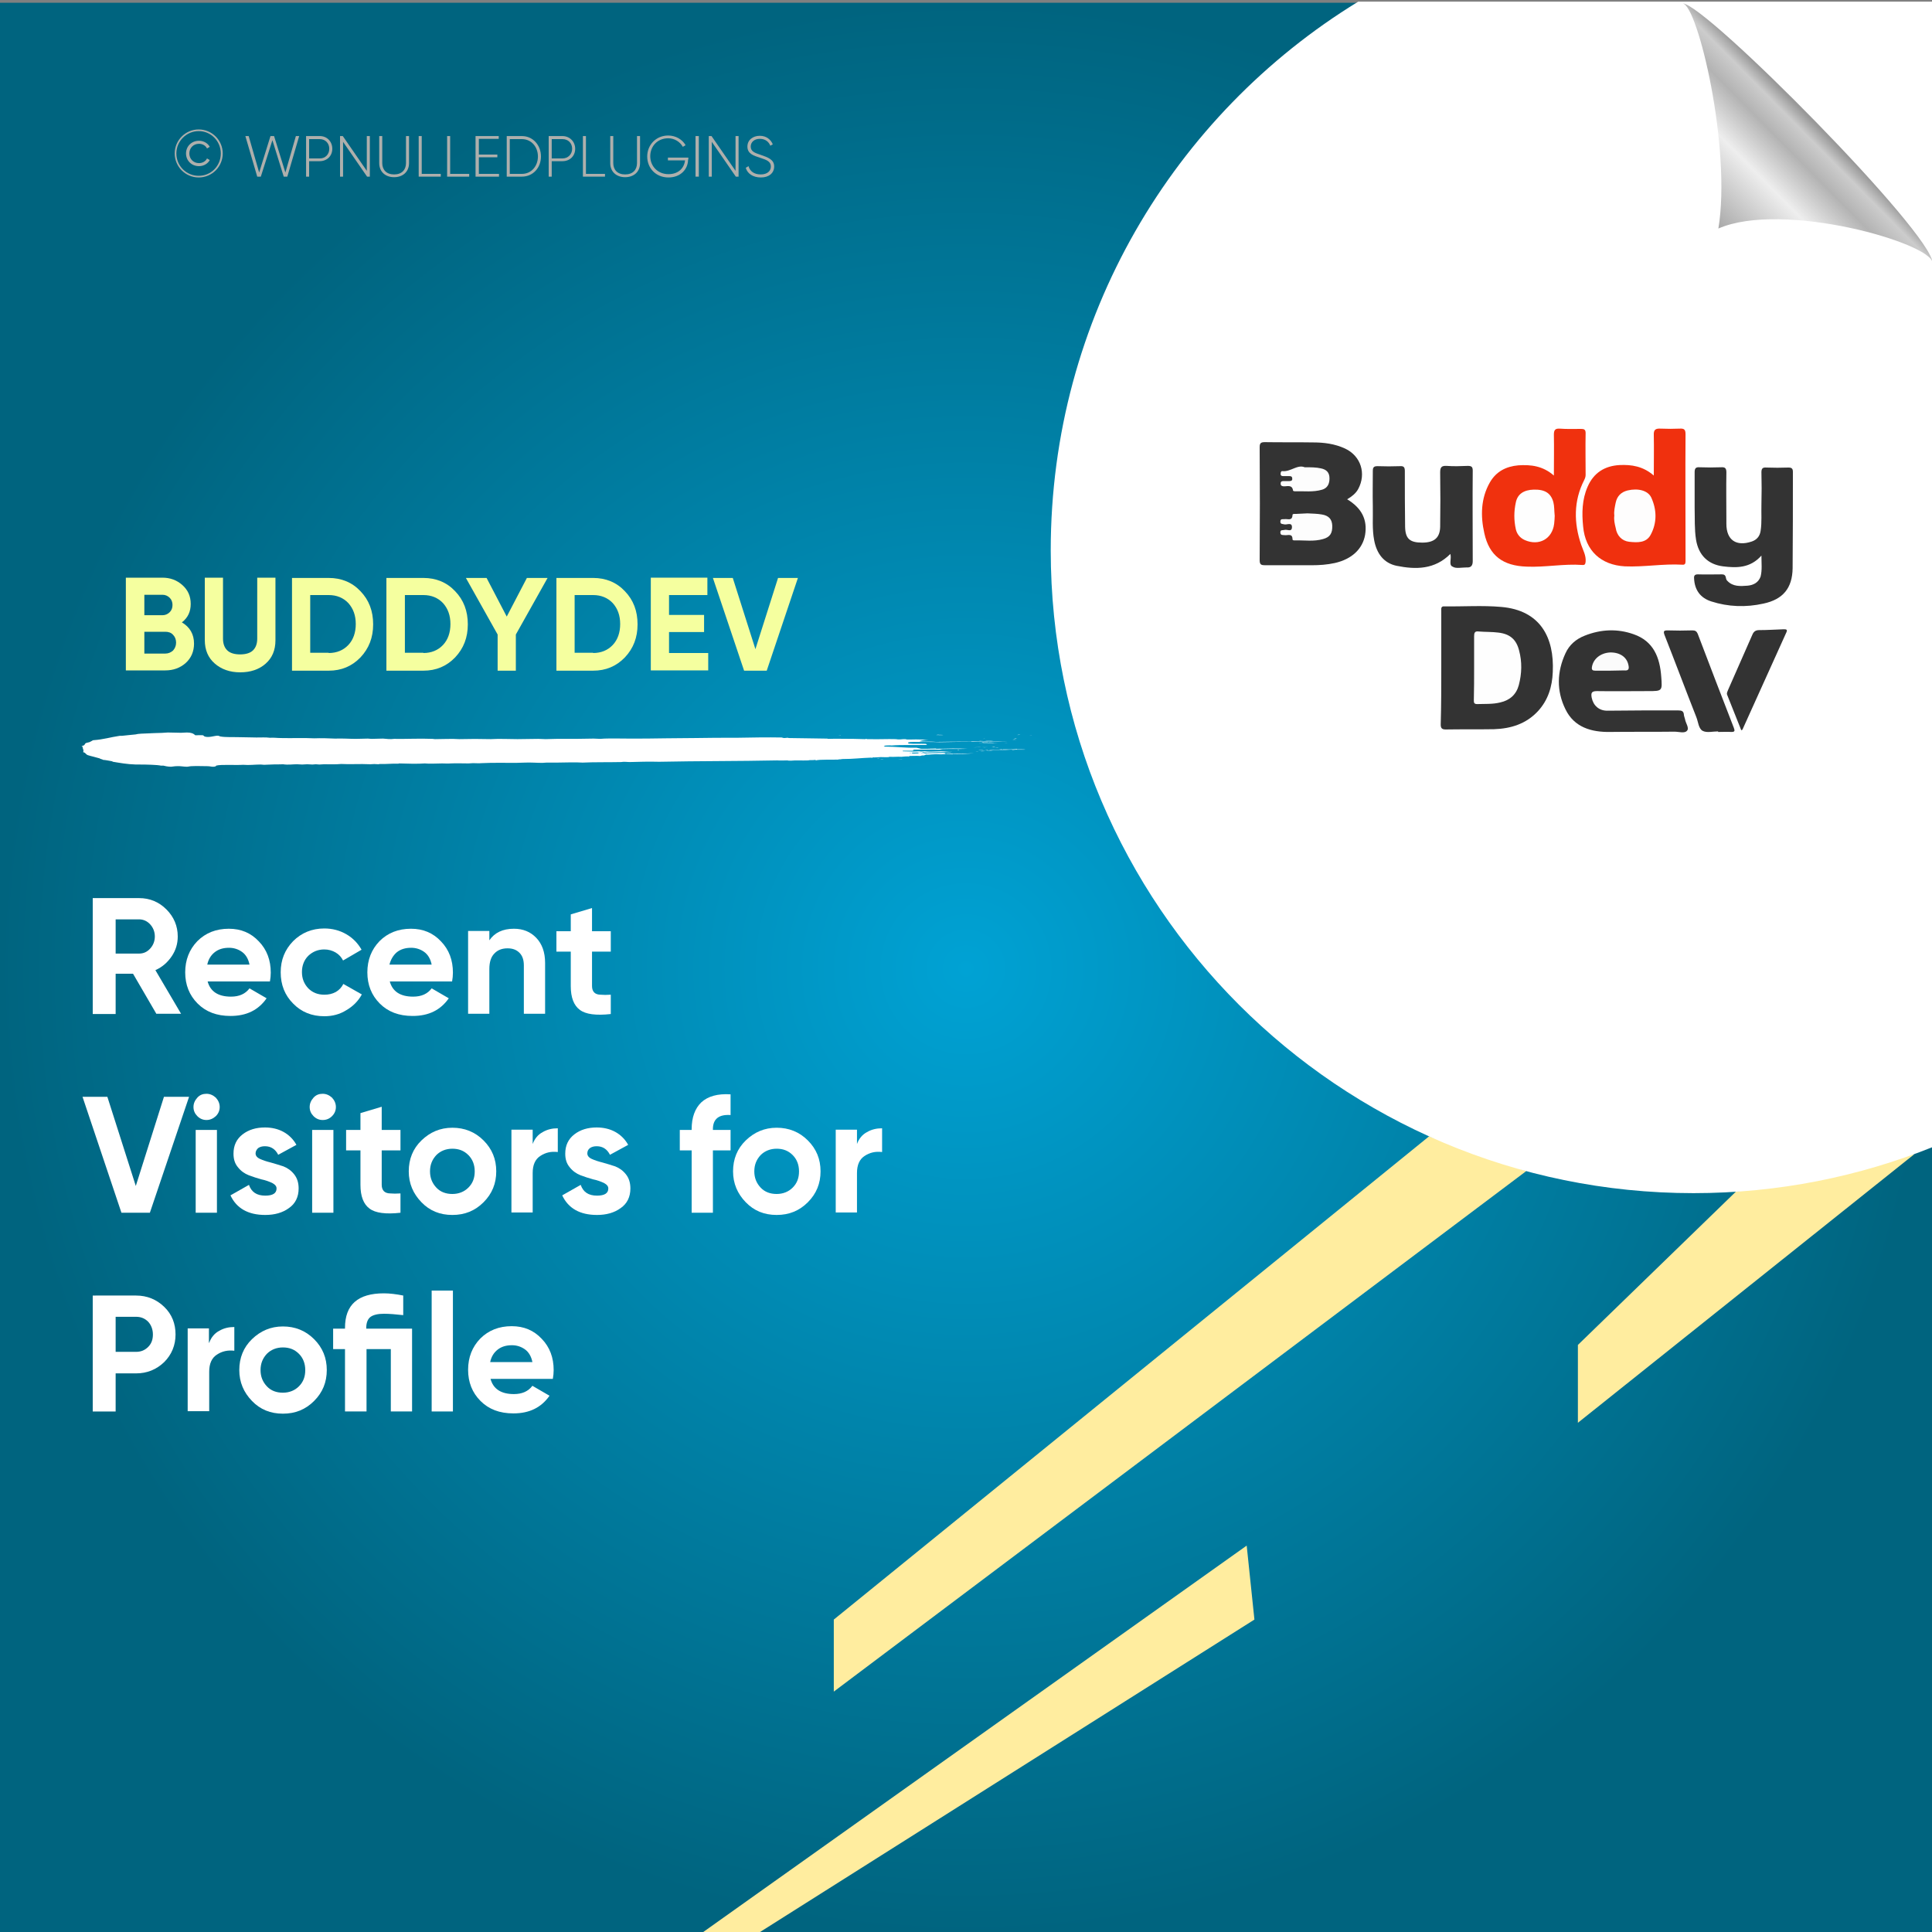 <?xml version="1.0" encoding="UTF-8"?>
<!-- Generator: Adobe Illustrator 26.0.1, SVG Export Plug-In . SVG Version: 6.00 Build 0)  -->
<svg xmlns="http://www.w3.org/2000/svg" xmlns:xlink="http://www.w3.org/1999/xlink" version="1.1" id="Layer_1" x="0px" y="0px" viewBox="0 0 700 700" style="enable-background:new 0 0 700 700;" xml:space="preserve">
<rect x="0" y="0" width="700" height="700" fill="#808080" stroke="none"/>
<style type="text/css">
	.st0{fill:url(#SVGID_1_);}
	.st1{fill:#FFED9F;}
	.st2{fill:#FFFFFF;}
	.st3{fill:none;}
	.st4{fill:#F5FF9F;}
	.st5{fill:#AEAFAC;}
	.st6{fill-rule:evenodd;clip-rule:evenodd;fill:#FFFFFF;}
	.st7{fill:url(#path4572_00000158722242384326356500000017671451950593481900_);}
	.st8{fill:#333333;}
	.st9{fill:#F0300E;}
	.st10{fill:#F0310E;}
	.st11{fill:#FDFDFD;}
	.st12{fill:#FEFEFE;}
	.st13{fill:#FEFDFD;}
	.st14{fill:#FBFBFB;}
</style>
<radialGradient id="SVGID_1_" cx="350" cy="349" r="350" gradientTransform="matrix(1 0 0 -1 0 700)" gradientUnits="userSpaceOnUse">
	<stop offset="0" style="stop-color:#00A2D4"></stop>
	<stop offset="1" style="stop-color:#00647F"></stop>
</radialGradient>
<rect y="1" class="st0" width="700" height="700"></rect>
<g>
	<polygon class="st1" points="628.9,431.8 571.7,487.3 571.7,515.5 693.7,418.1  "></polygon>
	<polygon class="st1" points="517.8,411.7 302.1,586.8 302.1,612.9 553,424.3  "></polygon>
	<polygon class="st1" points="451.7,560 253.4,701 273.8,701 454.5,586.8  "></polygon>
</g>
<path class="st2" d="M700.5,0.6H492.1c-66.8,40.9-111.4,114.6-111.4,198.8c0,128.6,104.3,232.9,232.9,232.9c30.7,0,60-6,86.9-16.8  V0.6z"></path>
<g>
	<rect x="29.8" y="325.4" class="st3" width="444.2" height="305.1"></rect>
	<path class="st2" d="M56.7,367.4l-8.5-14.6h-6.3v14.6h-8.3v-42h16.8c3.9,0,7.2,1.4,9.9,4.1c2.7,2.7,4.1,6,4.1,9.8   c0,2.6-0.7,5-2.2,7.2c-1.5,2.2-3.4,3.9-5.9,5l9.3,15.8H56.7z M41.9,333.1v12.4h8.5c1.6,0,2.9-0.6,4-1.8c1.1-1.2,1.7-2.7,1.7-4.4   c0-1.7-0.6-3.2-1.7-4.4c-1.1-1.2-2.5-1.8-4-1.8H41.9z"></path>
	<path class="st2" d="M75.2,355.5c1,3.8,3.9,5.6,8.5,5.6c3,0,5.2-1,6.7-3l6.2,3.6c-3,4.3-7.3,6.4-13.1,6.4c-5,0-8.9-1.5-11.9-4.5   s-4.5-6.8-4.5-11.3c0-4.5,1.5-8.3,4.4-11.3c3-3,6.8-4.5,11.4-4.5c4.4,0,8,1.5,10.9,4.6c2.9,3,4.3,6.8,4.3,11.3c0,1-0.1,2.1-0.3,3.2   H75.2z M75.1,349.5h15.3c-0.4-2-1.3-3.6-2.7-4.6c-1.4-1-3-1.5-4.7-1.5c-2.1,0-3.8,0.5-5.2,1.6C76.4,346.1,75.5,347.6,75.1,349.5z"></path>
	<path class="st2" d="M117.5,368.2c-4.5,0-8.3-1.5-11.3-4.6c-3-3-4.5-6.8-4.5-11.3c0-4.5,1.5-8.2,4.5-11.3c3-3,6.8-4.6,11.3-4.6   c2.9,0,5.6,0.7,8,2.1c2.4,1.4,4.2,3.3,5.5,5.6l-6.7,3.9c-0.6-1.2-1.5-2.2-2.7-2.9c-1.2-0.7-2.6-1.1-4.1-1.1c-2.3,0-4.2,0.8-5.8,2.3   c-1.5,1.5-2.3,3.5-2.3,5.9c0,2.4,0.8,4.3,2.3,5.9c1.5,1.5,3.4,2.3,5.8,2.3c1.6,0,2.9-0.3,4.2-1c1.2-0.7,2.1-1.7,2.7-2.9l6.7,3.8   c-1.3,2.4-3.2,4.3-5.6,5.7C123.1,367.5,120.5,368.2,117.5,368.2z"></path>
	<path class="st2" d="M141.2,355.5c1,3.8,3.9,5.6,8.5,5.6c3,0,5.2-1,6.7-3l6.2,3.6c-3,4.3-7.3,6.4-13.1,6.4c-5,0-8.9-1.5-11.9-4.5   s-4.5-6.8-4.5-11.3c0-4.5,1.5-8.3,4.4-11.3c3-3,6.8-4.5,11.4-4.5c4.4,0,8,1.5,10.9,4.6c2.9,3,4.3,6.8,4.3,11.3c0,1-0.1,2.1-0.3,3.2   H141.2z M141.1,349.5h15.3c-0.4-2-1.3-3.6-2.7-4.6c-1.4-1-3-1.5-4.7-1.5c-2.1,0-3.8,0.5-5.2,1.6   C142.5,346.1,141.6,347.6,141.1,349.5z"></path>
	<path class="st2" d="M186.2,336.5c3.3,0,6,1.1,8.1,3.3c2.1,2.2,3.2,5.2,3.2,9.1v18.4h-7.7v-17.5c0-2-0.5-3.5-1.6-4.6   c-1.1-1.1-2.5-1.6-4.3-1.6c-2,0-3.6,0.6-4.8,1.9c-1.2,1.2-1.8,3.1-1.8,5.6v16.2h-7.7v-30h7.7v3.4   C179.2,337.9,182.2,336.5,186.2,336.5z"></path>
	<path class="st2" d="M221.3,344.8h-6.8v12.5c0,1,0.3,1.8,0.8,2.3c0.5,0.5,1.3,0.8,2.3,0.8c1,0.1,2.2,0.1,3.7,0v7   c-5.3,0.6-9.1,0.1-11.2-1.5c-2.2-1.6-3.3-4.5-3.3-8.6v-12.5h-5.2v-7.4h5.2v-6.1l7.7-2.3v8.4h6.8V344.8z"></path>
	<path class="st2" d="M44,439.4l-14.1-42h9l10.3,32.3l10.2-32.3h9.1l-14.2,42H44z"></path>
	<path class="st2" d="M74.8,405.8c-1.3,0-2.4-0.5-3.3-1.4c-0.9-0.9-1.4-2-1.4-3.3s0.5-2.4,1.4-3.4c0.9-1,2-1.4,3.3-1.4   c1.3,0,2.4,0.5,3.4,1.4c0.9,1,1.4,2.1,1.4,3.4s-0.5,2.4-1.4,3.3C77.2,405.3,76.1,405.8,74.8,405.8z M70.9,439.4v-30h7.7v30H70.9z"></path>
	<path class="st2" d="M92.6,417.9c0,0.8,0.5,1.5,1.6,2c1.1,0.5,2.3,0.9,3.9,1.3c1.5,0.4,3,0.9,4.6,1.4c1.5,0.6,2.8,1.5,3.9,2.9   c1.1,1.4,1.6,3.1,1.6,5.1c0,3.1-1.2,5.5-3.5,7.1c-2.3,1.7-5.2,2.5-8.6,2.5c-6.2,0-10.4-2.4-12.6-7.1l6.7-3.8   c0.9,2.6,2.8,3.9,5.9,3.9c2.8,0,4.1-0.9,4.1-2.6c0-0.8-0.5-1.4-1.6-2c-1.1-0.5-2.4-1-3.9-1.3c-1.5-0.4-3-0.9-4.6-1.5   c-1.5-0.6-2.8-1.5-3.9-2.9c-1.1-1.3-1.6-2.9-1.6-4.9c0-3,1.1-5.3,3.3-7c2.2-1.7,4.9-2.5,8.1-2.5c2.4,0,4.7,0.5,6.7,1.6   c2,1.1,3.6,2.7,4.7,4.7l-6.6,3.6c-1-2-2.6-3.1-4.8-3.1c-1,0-1.8,0.2-2.5,0.7C93,416.5,92.6,417.1,92.6,417.9z"></path>
	<path class="st2" d="M116.9,405.8c-1.3,0-2.4-0.5-3.3-1.4c-0.9-0.9-1.4-2-1.4-3.3s0.5-2.4,1.4-3.4c0.9-1,2-1.4,3.3-1.4   c1.3,0,2.4,0.5,3.4,1.4c0.9,1,1.4,2.1,1.4,3.4s-0.5,2.4-1.4,3.3C119.4,405.3,118.3,405.8,116.9,405.8z M113.1,439.4v-30h7.7v30   H113.1z"></path>
	<path class="st2" d="M145.1,416.8h-6.8v12.5c0,1,0.3,1.8,0.8,2.3c0.5,0.5,1.3,0.8,2.3,0.8c1,0.1,2.2,0.1,3.7,0v7   c-5.3,0.6-9.1,0.1-11.2-1.5c-2.2-1.6-3.3-4.5-3.3-8.6v-12.5h-5.2v-7.4h5.2v-6.1l7.7-2.3v8.4h6.8V416.8z"></path>
	<path class="st2" d="M175.2,435.6c-3.1,3.1-6.8,4.6-11.3,4.6s-8.2-1.5-11.2-4.6s-4.6-6.8-4.6-11.2s1.5-8.2,4.6-11.2   s6.8-4.6,11.2-4.6s8.2,1.5,11.3,4.6c3.1,3.1,4.6,6.8,4.6,11.2S178.3,432.5,175.2,435.6z M158.1,430.3c1.5,1.6,3.5,2.3,5.8,2.3   c2.3,0,4.3-0.8,5.8-2.3c1.6-1.6,2.3-3.5,2.3-5.9s-0.8-4.4-2.3-5.9c-1.6-1.6-3.5-2.3-5.8-2.3c-2.3,0-4.3,0.8-5.8,2.3   c-1.5,1.6-2.3,3.5-2.3,5.9S156.6,428.7,158.1,430.3z"></path>
	<path class="st2" d="M193,414.5c0.7-1.9,1.9-3.4,3.6-4.3c1.7-1,3.5-1.4,5.5-1.4v8.6c-2.4-0.3-4.5,0.2-6.3,1.4   c-1.9,1.2-2.8,3.3-2.8,6.2v14.3h-7.7v-30h7.7V414.5z"></path>
	<path class="st2" d="M212.8,417.9c0,0.8,0.5,1.5,1.6,2c1.1,0.5,2.3,0.9,3.9,1.3c1.5,0.4,3,0.9,4.6,1.4c1.5,0.6,2.8,1.5,3.9,2.9   c1.1,1.4,1.6,3.1,1.6,5.1c0,3.1-1.2,5.5-3.5,7.1c-2.3,1.7-5.2,2.5-8.6,2.5c-6.2,0-10.4-2.4-12.6-7.1l6.7-3.8   c0.9,2.6,2.8,3.9,5.9,3.9c2.8,0,4.1-0.9,4.1-2.6c0-0.8-0.5-1.4-1.6-2c-1.1-0.5-2.4-1-3.9-1.3c-1.5-0.4-3-0.9-4.6-1.5   c-1.5-0.6-2.8-1.5-3.9-2.9c-1.1-1.3-1.6-2.9-1.6-4.9c0-3,1.1-5.3,3.3-7c2.2-1.7,4.9-2.5,8.1-2.5c2.4,0,4.7,0.5,6.7,1.6   c2,1.1,3.6,2.7,4.7,4.7l-6.6,3.6c-1-2-2.6-3.1-4.8-3.1c-1,0-1.8,0.2-2.5,0.7C213.1,416.5,212.8,417.1,212.8,417.9z"></path>
	<path class="st2" d="M264.7,404c-4.2-0.3-6.4,1.4-6.4,5.1v0.3h6.4v7.4h-6.4v22.6h-7.7v-22.6h-4.3v-7.4h4.3v-0.3   c0-4.2,1.2-7.5,3.5-9.7c2.4-2.2,5.9-3.2,10.6-2.9V404z"></path>
	<path class="st2" d="M292.7,435.6c-3.1,3.1-6.8,4.6-11.3,4.6s-8.2-1.5-11.2-4.6s-4.6-6.8-4.6-11.2s1.5-8.2,4.6-11.2   s6.8-4.6,11.2-4.6s8.2,1.5,11.3,4.6c3.1,3.1,4.6,6.8,4.6,11.2S295.8,432.5,292.7,435.6z M275.6,430.3c1.5,1.6,3.5,2.3,5.8,2.3   c2.3,0,4.3-0.8,5.8-2.3c1.6-1.6,2.3-3.5,2.3-5.9s-0.8-4.4-2.3-5.9c-1.6-1.6-3.5-2.3-5.8-2.3c-2.3,0-4.3,0.8-5.8,2.3   c-1.5,1.6-2.3,3.5-2.3,5.9S274.1,428.7,275.6,430.3z"></path>
	<path class="st2" d="M310.5,414.5c0.7-1.9,1.9-3.4,3.6-4.3c1.7-1,3.5-1.4,5.5-1.4v8.6c-2.4-0.3-4.5,0.2-6.3,1.4   c-1.9,1.2-2.8,3.3-2.8,6.2v14.3h-7.7v-30h7.7V414.5z"></path>
	<path class="st2" d="M49.3,469.4c4,0,7.4,1.4,10.2,4.1c2.8,2.7,4.1,6.1,4.1,10s-1.4,7.3-4.1,10c-2.8,2.7-6.2,4.1-10.2,4.1h-7.4   v13.8h-8.3v-42H49.3z M49.3,489.8c1.8,0,3.2-0.6,4.4-1.8c1.2-1.2,1.7-2.7,1.7-4.5c0-1.8-0.6-3.4-1.7-4.6c-1.2-1.2-2.6-1.8-4.4-1.8   h-7.4v12.7H49.3z"></path>
	<path class="st2" d="M75.8,486.5c0.7-1.9,1.9-3.4,3.6-4.3c1.7-1,3.5-1.4,5.5-1.4v8.6c-2.4-0.3-4.5,0.2-6.3,1.4   c-1.9,1.2-2.8,3.3-2.8,6.2v14.3H68v-30h7.7V486.5z"></path>
	<path class="st2" d="M113.8,507.6c-3.1,3.1-6.8,4.6-11.3,4.6s-8.2-1.5-11.2-4.6s-4.6-6.8-4.6-11.2s1.5-8.2,4.6-11.2   s6.8-4.6,11.2-4.6s8.2,1.5,11.3,4.6c3.1,3.1,4.6,6.8,4.6,11.2S116.9,504.5,113.8,507.6z M96.7,502.3c1.5,1.6,3.5,2.3,5.8,2.3   c2.3,0,4.3-0.8,5.8-2.3c1.6-1.6,2.3-3.5,2.3-5.9s-0.8-4.4-2.3-5.9c-1.6-1.6-3.5-2.3-5.8-2.3c-2.3,0-4.3,0.8-5.8,2.3   c-1.5,1.6-2.3,3.5-2.3,5.9S95.2,500.7,96.7,502.3z"></path>
	<path class="st2" d="M149.3,481.4v30h-7.7v-22.6h-8.8v22.6H125v-22.6h-4.3v-7.4h4.3v-0.3c0-8.4,4.7-12.5,14.1-12.5   c2.1,0,4.5,0.3,7,0.8v7.1c-2.7-0.3-5-0.5-7-0.5c-2.2,0-3.8,0.4-4.8,1.1c-1,0.7-1.6,2.1-1.6,4v0.3H149.3z"></path>
	<path class="st2" d="M156.4,511.4v-43.8h7.7v43.8H156.4z"></path>
	<path class="st2" d="M177.7,499.5c1,3.8,3.9,5.6,8.5,5.6c3,0,5.2-1,6.7-3l6.2,3.6c-3,4.3-7.3,6.4-13.1,6.4c-5,0-8.9-1.5-11.9-4.5   s-4.5-6.8-4.5-11.3c0-4.5,1.5-8.3,4.4-11.3c3-3,6.8-4.5,11.4-4.5c4.4,0,8,1.5,10.9,4.6c2.9,3,4.3,6.8,4.3,11.3c0,1-0.1,2.1-0.3,3.2   H177.7z M177.6,493.5h15.3c-0.4-2-1.3-3.6-2.7-4.6c-1.4-1-3-1.5-4.7-1.5c-2.1,0-3.8,0.5-5.2,1.6C178.9,490.1,178,491.6,177.6,493.5   z"></path>
</g>
<g>
	<rect x="42.5" y="209.4" class="st3" width="334.6" height="69.9"></rect>
	<path class="st4" d="M65.9,225.5c2.9,1.7,4.4,4.3,4.4,7.7c0,2.8-1,5.2-3,7c-2,1.8-4.5,2.7-7.4,2.7H45.6v-33.6h13.2   c2.9,0,5.3,0.9,7.3,2.7c2,1.8,3,4,3,6.8C69.1,221.6,68.1,223.8,65.9,225.5z M58.9,215.5h-6.6v7.4h6.6c1,0,1.9-0.4,2.6-1.1   c0.7-0.7,1-1.6,1-2.6s-0.3-1.9-1-2.6C60.8,215.9,59.9,215.5,58.9,215.5z M59.9,236.8c1.1,0,2-0.4,2.8-1.1c0.7-0.8,1.1-1.7,1.1-2.9   c0-1.1-0.4-2.1-1.1-2.8c-0.7-0.8-1.7-1.1-2.8-1.1h-7.6v7.9H59.9z"></path>
	<path class="st4" d="M87,243.6c-3.7,0-6.8-1.1-9.2-3.2c-2.4-2.1-3.6-4.9-3.6-8.5v-22.6h6.6v22.1c0,1.8,0.5,3.2,1.5,4.2   c1,1,2.6,1.5,4.7,1.5c2.1,0,3.7-0.5,4.7-1.5c1-1,1.5-2.4,1.5-4.2v-22.1h6.6V232c0,3.6-1.2,6.4-3.6,8.5   C93.8,242.6,90.7,243.6,87,243.6z"></path>
	<path class="st4" d="M119.1,209.4c4.6,0,8.5,1.6,11.5,4.8c3.1,3.2,4.6,7.2,4.6,12s-1.5,8.7-4.6,12c-3.1,3.2-6.9,4.8-11.5,4.8h-13.3   v-33.6H119.1z M119.1,236.6c2.9,0,5.3-1,7.1-2.9c1.8-1.9,2.7-4.5,2.7-7.6c0-3.1-0.9-5.6-2.7-7.6c-1.8-1.9-4.2-2.9-7.1-2.9h-6.7   v20.9H119.1z"></path>
	<path class="st4" d="M153.4,209.4c4.6,0,8.5,1.6,11.5,4.8c3.1,3.2,4.6,7.2,4.6,12s-1.5,8.7-4.6,12c-3.1,3.2-6.9,4.8-11.5,4.8H140   v-33.6H153.4z M153.4,236.6c2.9,0,5.3-1,7.1-2.9c1.8-1.9,2.7-4.5,2.7-7.6c0-3.1-0.9-5.6-2.7-7.6c-1.8-1.9-4.2-2.9-7.1-2.9h-6.7   v20.9H153.4z"></path>
	<path class="st4" d="M198.4,209.4l-11.5,20.5V243h-6.6v-13.1l-11.5-20.5h7.5l7.3,14l7.3-14H198.4z"></path>
	<path class="st4" d="M214.9,209.4c4.6,0,8.5,1.6,11.5,4.8c3.1,3.2,4.6,7.2,4.6,12s-1.5,8.7-4.6,12c-3.1,3.2-6.9,4.8-11.5,4.8h-13.3   v-33.6H214.9z M214.9,236.6c2.9,0,5.3-1,7.1-2.9c1.8-1.9,2.7-4.5,2.7-7.6c0-3.1-0.9-5.6-2.7-7.6c-1.8-1.9-4.2-2.9-7.1-2.9h-6.7   v20.9H214.9z"></path>
	<path class="st4" d="M242.4,236.6h14.2v6.3h-20.8v-33.6h20.5v6.3h-13.9v7.2h12.7v6.2h-12.7V236.6z"></path>
	<path class="st4" d="M269.6,243l-11.3-33.6h7.2l8.2,25.8l8.2-25.8h7.2L277.8,243H269.6z"></path>
</g>
<g>
	<rect x="55.8" y="47.2" class="st3" width="304.9" height="46.6"></rect>
	<path class="st5" d="M63.3,55.6c0-4.8,3.9-8.7,8.7-8.7s8.7,3.9,8.7,8.7c0,4.8-3.9,8.7-8.7,8.7S63.3,60.4,63.3,55.6z M80,55.6   c0-4.5-3.6-8.1-8-8.1s-8.1,3.6-8.1,8.1c0,4.5,3.6,8.1,8.1,8.1S80,60.1,80,55.6z M67.4,55.6c0-2.6,2-4.6,4.7-4.6   c1.7,0,3.2,0.9,3.9,2.2l-1,0.6c-0.5-1.1-1.7-1.7-2.9-1.7c-2.1,0-3.5,1.6-3.5,3.5s1.4,3.5,3.5,3.5c1.2,0,2.4-0.6,2.9-1.7l1,0.6   c-0.7,1.3-2.2,2.2-3.9,2.2C69.4,60.2,67.4,58.2,67.4,55.6z"></path>
	<path class="st5" d="M88.9,49.3h1.2l3.8,13.2L98,49.3h1.3l4.1,13.2l3.8-13.2h1.2L104.1,64h-1.3l-4.1-13.2L94.5,64h-1.3L88.9,49.3z"></path>
	<path class="st5" d="M120.4,53.9c0,2.6-1.9,4.5-4.6,4.5H112V64h-1.1V49.3h5C118.5,49.3,120.4,51.3,120.4,53.9z M119.3,53.9   c0-2-1.4-3.5-3.5-3.5H112v7h3.9C117.9,57.4,119.3,55.9,119.3,53.9z"></path>
	<path class="st5" d="M134,49.3V64h-1l-8.7-12.6V64h-1.1V49.3h1l8.7,12.6V49.3H134z"></path>
	<path class="st5" d="M137.4,59.1v-9.8h1.1v9.8c0,2.4,1.5,4.1,4.3,4.1c2.8,0,4.3-1.7,4.3-4.1v-9.8h1.1v9.8c0,3.1-2.2,5.1-5.4,5.1   S137.4,62.2,137.4,59.1z"></path>
	<path class="st5" d="M159.7,63v1h-8V49.3h1.1V63H159.7z"></path>
	<path class="st5" d="M170,63v1h-8V49.3h1.1V63H170z"></path>
	<path class="st5" d="M180.8,63v1h-8.5V49.3h8.4v1h-7.2v5.7h6.7v1h-6.7V63H180.8z"></path>
	<path class="st5" d="M196,56.7c0,4.1-2.9,7.3-6.9,7.3h-5.5V49.3h5.5C193.1,49.3,196,52.6,196,56.7z M194.9,56.7   c0-3.5-2.4-6.3-5.8-6.3h-4.4V63h4.4C192.5,63,194.9,60.2,194.9,56.7z"></path>
	<path class="st5" d="M208.4,53.9c0,2.6-1.9,4.5-4.6,4.5h-3.9V64h-1.1V49.3h5C206.4,49.3,208.4,51.3,208.4,53.9z M207.3,53.9   c0-2-1.4-3.5-3.5-3.5h-3.9v7h3.9C205.8,57.4,207.3,55.9,207.3,53.9z"></path>
	<path class="st5" d="M219.2,63v1h-8V49.3h1.1V63H219.2z"></path>
	<path class="st5" d="M221.1,59.1v-9.8h1.1v9.8c0,2.4,1.5,4.1,4.3,4.1c2.8,0,4.3-1.7,4.3-4.1v-9.8h1.1v9.8c0,3.1-2.2,5.1-5.4,5.1   S221.1,62.2,221.1,59.1z"></path>
	<path class="st5" d="M249.3,57.8c0,3.5-2.7,6.5-7.1,6.5c-4.6,0-7.7-3.4-7.7-7.6s3.2-7.6,7.6-7.6c2.7,0,5.1,1.4,6.3,3.5l-1,0.6   c-1-1.8-3-3.1-5.3-3.1c-3.9,0-6.5,2.9-6.5,6.5s2.7,6.5,6.6,6.5c3.6,0,5.7-2.2,6-5h-6.2v-1h7.4V57.8z"></path>
	<path class="st5" d="M253.2,49.3V64H252V49.3H253.2z"></path>
	<path class="st5" d="M267.6,49.3V64h-1l-8.7-12.6V64h-1.1V49.3h1l8.7,12.6V49.3H267.6z"></path>
	<path class="st5" d="M270.2,60.8l1-0.6c0.5,1.8,2,3,4.4,3c2.5,0,3.7-1.3,3.7-2.9c0-1.8-1.6-2.4-3.8-3.1c-2.5-0.8-4.7-1.5-4.7-4.1   c0-2.4,2-3.9,4.5-3.9c2.4,0,4,1.4,4.7,3.1l-0.9,0.5c-0.5-1.3-1.7-2.5-3.8-2.5c-2,0-3.3,1.2-3.3,2.8c0,1.8,1.5,2.3,3.6,3   c2.6,0.9,4.9,1.7,4.9,4.2c0,2.4-1.9,4-4.8,4C272.8,64.3,270.8,62.9,270.2,60.8z"></path>
</g>
<g>
	<g>
		<g>
			<rect x="29.8" y="265.4" class="st3" width="344.1" height="12.3"></rect>
			<path class="st6" d="M303.8,266.5c0.2,0,0.5-0.1,0.9-0.1C304.7,266.5,304.2,266.5,303.8,266.5z"></path>
			<path class="st6" d="M317.6,274.8c0.3,0,1.1-0.1,1,0C318.1,274.9,317.9,274.8,317.6,274.8z"></path>
			<path class="st6" d="M319,275c0.1-0.1,0.7,0,1.1,0C320.1,275.1,319.2,275,319,275z"></path>
			<path class="st6" d="M323.2,273.7c0.2,0,0.8-0.1,1.1,0C324.2,273.8,323.6,273.7,323.2,273.7z"></path>
			<path class="st6" d="M325.2,275.1c0.4-0.1,1-0.1,1.8-0.1C326.7,275.1,325.8,275,325.2,275.1z"></path>
			<path class="st6" d="M330.4,268.5c0.9,0,2.8-0.1,3.4,0C332.7,268.4,331.4,268.6,330.4,268.5z"></path>
			<path class="st6" d="M332.8,271.4c1.1-0.2,3.2,0,4.7-0.1c0.2,0.1-2.1,0-2.6,0.1c-0.3,0-0.6,0-0.9-0.1     C333.6,271.4,333.3,271.5,332.8,271.4z"></path>
			<path class="st6" d="M346.9,271.8c0-0.1,0.1-0.1,0.5-0.1c0.1,0,0.2,0.1,0.1,0.1C347.3,271.8,347.1,271.8,346.9,271.8z"></path>
			<path class="st6" d="M352.7,270.8c0.9-0.1,3-0.1,4.2,0c0.2,0,0.2-0.1,0.5-0.1c0.7,0,2.3,0,0.7,0     C356.2,270.8,354.8,270.7,352.7,270.8z"></path>
			<path class="st6" d="M353.4,272.3c0.2,0,0.6-0.1,1.1-0.1C354.3,272.3,353.6,272.3,353.4,272.3z"></path>
			<path class="st6" d="M354.8,268.4c0.2-0.1,0.9,0,1.4,0C355.9,268.4,355.2,268.4,354.8,268.4z"></path>
			<path class="st6" d="M354.5,271.8c0.4-0.1,1.2-0.1,1.7-0.1C356.6,271.8,355.1,271.8,354.5,271.8z"></path>
			<path class="st6" d="M355.2,272.2c0.3-0.1,1.2-0.1,1.8-0.1C356.6,272.2,355.8,272.2,355.2,272.2z"></path>
			<path class="st6" d="M356.3,267.7c0.1-0.1,0.6-0.1,1.1-0.1C357.2,267.6,356.6,267.6,356.3,267.7z"></path>
			<path class="st6" d="M356.9,268.4c0.5-0.1,2.2-0.1,3,0C358.9,268.4,358.1,268.4,356.9,268.4z"></path>
			<path class="st6" d="M357.3,272.1c0.8-0.1,1.9,0,2.5,0C359.2,272.2,358.1,272.1,357.3,272.1z"></path>
			<path class="st6" d="M359.3,270.7c0.3-0.1,0.8-0.1,1.2-0.1C360.6,270.8,359.8,270.7,359.3,270.7z"></path>
			<path class="st6" d="M360.6,271c0.4-0.1,0.7,0,1.2,0C361.7,271.1,361,271,360.6,271z"></path>
			<path class="st6" d="M361.9,271.4c0.2-0.1,1.3-0.1,1,0.1c-0.3,0-0.3,0-0.3-0.1C362.3,271.4,362.3,271.4,361.9,271.4z"></path>
			<path class="st6" d="M365.1,269.1C364.3,269.2,363.1,269.1,365.1,269.1L365.1,269.1z"></path>
			<path class="st6" d="M366.7,268c0.6-0.1,1.2,0,1.9,0C368.2,268,367,268,366.7,268z"></path>
			<path class="st6" d="M367.2,267.8c-0.2-0.1,1-0.1,0.7,0C367.7,267.8,367.4,267.8,367.2,267.8z"></path>
			<path class="st6" d="M368.6,266.3c0.2-0.1,0.7-0.1,1.1-0.1C369.5,266.3,368.8,266.3,368.6,266.3z"></path>
			<path class="st6" d="M372.8,266.4C374,266.3,374.5,266.4,372.8,266.4L372.8,266.4z"></path>
			<path class="st6" d="M339.1,266.3c0.2,0,0.6-0.1,0.8-0.1c0.5,0.1,1.3,0,1.9,0.1C341,266.4,340.2,266.3,339.1,266.3z"></path>
			<path class="st6" d="M355.8,268.9c0.4,0,0.3,0.1,0.7,0c0,0-0.1,0.1-0.2,0.1c0.7,0,1.2,0,1.8,0c-0.1,0-0.2,0-0.2,0.1     c0.8-0.2,1.8,0.1,3.6,0c-1.7,0.2-5.4,0-6.9,0.1c0.2-0.1,1.5,0,1.7-0.1C356.4,269,355.5,269.1,355.8,268.9z"></path>
			<path class="st6" d="M357.4,271.7C357.5,271.7,357.5,271.7,357.4,271.7c0.1-0.1,0.7,0,0.8,0C357.9,271.8,356,271.8,357.4,271.7z"></path>
			<path class="st6" d="M368.5,271.4c0,0,0,0.1,0,0.1c1,0,2.5,0,3.1,0.1c-1.1,0.1-3.5-0.1-4.4,0.1c-0.2,0-0.5,0-0.7-0.1     c-2.6,0.2-5.5,0-8.3,0.1c1.2-0.3,4,0.1,5.4-0.2c0.2,0,0,0-0.2,0C364.8,271.5,366.9,271.6,368.5,271.4z"></path>
			<path class="st6" d="M367.5,267.6c0.2-0.1,0.7-0.1,0.9-0.1C368.6,267.5,367.8,267.7,367.5,267.6z"></path>
			<path class="st6" d="M67.7,265.4c-0.7,0-1.4,0.1-2.1,0.1c-1.6,0-3.1-0.1-4.8-0.1c-1.5,0.1-2.8,0.2-4.4,0.2     c-1.1,0-1.5,0.1-2.3,0.1c-2.2,0.1-4,0.1-5,0.4c-1.6,0.2-3.5,0.3-4.9,0.5c-0.2,0-0.7,0-0.8,0c-3.5,0.5-5.6,1.3-9.7,1.6     c-0.4,0.2-0.6,0.4-1.3,0.7c-0.3,0.1-1,0.2-1.2,0.3c-0.8,0.4-0.1,0.8-1.6,1.1c-0.1,0.1,0.2,0.1,0.3,0.2c0,0.7,0.6,1.4,0.2,2     c1.1,0.3,0.8,0.7,1.7,1.1c0.5,0.2,1.5,0.4,2.2,0.6c0.7,0.2,1.5,0.4,2.2,0.6c0,0.2,1,0.3,1.1,0.5c1.2,0.1,2,0.3,3.2,0.5     c0.1,0.1,0.4,0.1,0.4,0.2c2.5,0.4,5,0.9,8.4,1c0.3,0,1,0,1.3,0c2.5,0,6.4,0.1,7.7,0.4c0.5,0,0.4,0,0.9,0c0.3,0.1,1.6,0.4,2.8,0.4     c0.4,0,1.1-0.2,2-0.2c1.3-0.1,2.5,0.2,3.7,0.2c0.5,0,1.1-0.2,1.7-0.2c1.5-0.1,4.5,0,5.7,0c1,0,1.3,0.2,2.1,0.2     c0.7,0,1.2-0.2,1.1-0.4c1.9-0.5,6.8-0.1,9.8-0.3c2.2,0.2,4.2-0.1,6.3-0.1c0.4,0,0.9,0.1,1.3,0.1c0.7,0,1.7-0.1,2.6-0.1     c1.6-0.1,2.9,0,4.2-0.1c2,0.3,3.4,0,5.1,0c0.6,0,1.2,0.1,1.9,0.1c0.6,0,1.2-0.1,1.8-0.1c0.6,0,1.3,0.1,1.9,0.1     c0.5,0,0.8-0.1,1.2-0.1c0.5,0,0.8,0.1,1.3,0.1c0.6,0,1.1-0.1,1.7-0.1c2,0,4.2,0.1,6.2-0.1c3.5,0.2,6.5-0.1,10.6,0.1     c1-0.1,1.8-0.1,2.9,0c0.2,0,0.2-0.1,0.6-0.1c2.1,0.1,4.4-0.2,6.6-0.1c0.1,0,0.2-0.1,0.3-0.1c3,0.1,6.9,0.2,9.3,0     c1.9,0.2,4,0,6.3,0c1.1,0,2.1,0.1,3.1,0c2-0.1,4.6,0,6.4,0c0.6,0,1.1-0.1,1.7-0.1c1,0,2.1,0.1,3.1,0c4.1-0.2,8.8-0.1,12.4-0.1     c1.1,0,2.1-0.1,3.3-0.1c2.1-0.1,4.2,0.1,6.3,0.1c0.5,0,1-0.1,1.5-0.1c1.2,0,2.4,0,3.7,0c3.2,0,6.4-0.2,9.4,0     c3.9-0.2,9.5-0.1,14-0.2c1-0.2,2,0,3,0c3.2-0.1,7.3-0.2,10.7-0.1c14.1-0.3,28.8-0.2,42.8-0.5c1.1,0.1,2.8,0,3.7,0     c0.2,0.1,0.8,0.1,1.3,0.1c1.7-0.2,3.9,0,6.2-0.1c0.6-0.2,1.9,0,2.7-0.2c0.4,0.1-0.5,0.1,0.1,0.2c1.4-0.4,6.3-0.2,8.4-0.3     c-0.2,0-0.2-0.1,0-0.1c0.5,0.1,0.8-0.1,1.4-0.1c3.9,0,6.7-0.4,10.1-0.5c0.4,0,1.5,0.2,1.9,0.1c-0.6,0-1.4,0-1.3-0.2     c1,0,2.3,0,3-0.1c1.2,0,1.9,0.1,3,0c0.3,0-0.3-0.2,0.3-0.1c1.7,0.1,2.6-0.1,4.2,0c0.5-0.1,2.3-0.2,2.9-0.1     c0.5-0.1-0.6-0.1-0.1-0.2c1.4,0,2.7-0.1,4,0c0.3-0.1,0.5-0.2,1.1-0.2c0.4,0-0.1,0.1,0.4,0.1c0.5-0.1-0.4-0.1-0.3-0.2     c0.7,0,0.6-0.1,0.9-0.2c1,0.1,1.7-0.1,2.6-0.1c0.9-0.1,2,0,2.9,0c0.8,0,1.1-0.1,2-0.1c0.7,0,1.3,0.1,2.1,0.1     c0.4,0-0.3-0.1,0.3-0.1c2.7,0,5.5-0.1,7.5-0.3c-3.1,0.2-5.4,0-8.1,0.2c-0.4-0.1-1.2,0.1-1.6-0.1c-0.2,0.1,0.4,0.1-0.2,0.1     c-0.2,0-0.3,0-0.6,0c0.4-0.2-0.2-0.2-0.4-0.3c-2.3,0-4.1,0.1-6.2,0.1c-0.4,0,0.3,0.1-0.2,0.1c-0.8,0-1.4,0-2.3,0     c-0.3-0.1-0.9-0.2-0.6-0.3c2.7,0,6.4-0.2,9.6-0.2c1,0,2,0.1,2.6-0.1c-1.4,0.1-2.6-0.2-3.9-0.2c-1.6,0-3.4,0.2-5,0.1     c-0.4,0-0.6-0.1-1-0.1c-0.3,0-0.9,0.1-1.2,0.1c-0.4,0-0.4-0.1-0.7-0.1c-0.7,0-1.2,0.1-2,0.1c-1.3,0-2.5-0.1-3.9-0.1     c-0.3-0.1-0.1-0.2,0.2-0.2c1.6,0,1.9,0,3.6,0c-0.2,0-0.3,0-0.3-0.1c0.5,0,0.7,0,1.1,0c-1.2,0-1.1-0.2-0.7-0.3     c3.1,0,6.9-0.1,9.4,0c0.3-0.1,0.5-0.1,0.9-0.2c2.9-0.1,6.1,0,9.1-0.1c-3.5-0.2-7.2-0.1-11.2,0c-0.2,0,0-0.1-0.4-0.1     c-1.7,0.1-3.8,0.1-5.1,0.1c-0.6-0.1-1.2-0.3-1.7-0.4c-4.3,0.1-7.4-0.4-11.5-0.4c0-0.1-0.3-0.1-0.4-0.2c0.3-0.1,0.5-0.2,0.9-0.2     c0.7,0,1.4-0.1,1.9,0c3.4-0.3,8.3-0.1,12.6-0.2c0.5-0.1,0.1-0.3-0.2-0.4c-2.1-0.1-3.9,0.1-6.1-0.1c-0.8-0.4,0-0.6,1.7-0.6     c2.8,0,7.6,0,9.4,0.1c8.2-0.2,16.3-0.1,24.8-0.3c-4.7-0.1-9,0.1-13.2,0c0,0.1-0.1,0.1-0.5,0.1c-4.1,0-8.7,0-12.3,0.1     c-1.5-0.2-4.4,0-6-0.2c0.4-0.3,1.6-0.5,3.2-0.6c-1.6,0-3.1-0.1-4.5-0.1c-1.1,0-3,0.1-3.6,0c-0.1,0,0.1-0.1-0.1-0.1     c0.5,0-0.8,0-0.9,0c-0.6,0-0.5,0.1-1.2,0.1c-0.9,0-0.9,0-1.5-0.1c-3.2-0.1-6.3,0.1-9.4,0c-0.3,0-1,0-1,0c-0.3,0,0-0.1-0.4-0.1     c-0.2,0-0.1,0.1-0.5,0.1c-1.2,0-2.6-0.1-3.9-0.1c-3.1,0-6.8-0.1-9.3,0c-0.6,0,0.2-0.1-0.6-0.1c-4.3-0.1-9-0.1-13.6-0.2     c-0.4,0-0.1-0.1-0.6-0.1c-0.6,0-0.5,0.1-1.1,0.1c-0.4,0-0.7-0.1-0.9-0.2c-5.3-0.1-10.8,0-16.3,0.1c-5.1,0-10.3,0-15.1,0.1     c-3.8,0-7.5,0.1-10.9,0.1c-4.6,0.1-8.6,0.1-12.9,0.1c-3.1,0-6.5-0.1-9.1,0c-0.5,0-1,0.1-1.5,0.1c-0.8,0-1.6-0.1-2.4-0.1     c-2.1,0-4.3,0.1-6.5,0.1c-2.4,0-4.7,0-7,0c-1.3,0-2.6,0.1-3.9,0.1c-0.9,0-1.8-0.1-2.7-0.1c-2.5,0-5.1,0.1-7.5,0.1     c-3.2,0-6.5-0.2-9.7,0c-3.6-0.1-7.9-0.1-11.4,0c-2.8-0.2-5.7,0-8.8,0c-0.3,0-0.6-0.1-0.9-0.1c-4.8-0.2-10.1,0.1-13.9,0     c-1.5,0.2-2.7,0-4-0.1c-1.5,0-2.8,0.1-4.2,0.1c-0.5,0-0.9-0.1-1.3-0.1c-1.4,0-2.8,0.1-4.4,0.1c-2.3,0-4.8-0.2-7.5-0.1     c-2.1-0.1-5.1-0.2-7.5-0.1c-4-0.2-8,0-12.1-0.1c-1.4,0-2.6-0.2-4-0.1c-1.4-0.2-3.2-0.1-4.9-0.1c-1.7,0-3.6-0.1-5.4-0.1     c-2.6-0.1-5.8,0.1-7.8-0.3c-0.9-0.7-2.6,0.3-4.7,0.2c-1.1-0.1-1-0.3-1.4-0.6c-1-0.1-1.9,0-2.8,0C70,265.7,69.2,265.4,67.7,265.4z      M330,272.8c0,0,0,0.1,0.1,0.1C329.8,273,329.1,272.8,330,272.8z M330.3,272.7c1.2,0,3-0.1,3.9,0c0.2,0-0.2-0.2,0.2-0.2     c0.5,0.1,1.2,0.1,2.1,0.1c0.1,0.2-1.8,0.1-1.8,0.3c-0.7,0-1,0-1.4,0.1c-1.4-0.1-1.8,0.1-2.8,0     C330.7,272.8,330.2,272.9,330.3,272.7z"></path>
		</g>
	</g>
</g>
<linearGradient id="path4572_00000157276350675845035180000003772470300737922696_" gradientUnits="userSpaceOnUse" x1="-0.583" y1="698.671" x2="-0.51" y2="698.747" gradientTransform="matrix(-474.815 0 0 493.443 381.513 -344709.812)">
	<stop offset="0" style="stop-color:#999999"></stop>
	<stop offset="0.101" style="stop-color:#CCCCCC"></stop>
	<stop offset="0.262" style="stop-color:#B3B3B3"></stop>
	<stop offset="0.543" style="stop-color:#EEEEEE"></stop>
	<stop offset="1" style="stop-color:#AAAAAA"></stop>
</linearGradient>
<path id="path4572" style="fill:url(#path4572_00000157276350675845035180000003772470300737922696_);" d="M609.6,1.2  c8.5,0.3,90.8,83.5,90.6,94.1c-0.1-7.2-54.2-22.7-77.6-12.5C627.4,54,615.2,1.8,609.6,1.2L609.6,1.2z"></path>
<g>
	<path class="st8" d="M488.1,180.9c5.3,3.2,7.4,7.4,6.5,12.9c-0.9,5.1-4.8,8.8-11,10.2c-2.8,0.6-5.5,0.8-8.4,0.8   c-5.6,0-11.2,0-16.8,0c-1.4,0-2-0.2-2-1.8c0.1-13.7,0.1-27.3,0-41c0-1.5,0.5-1.8,1.9-1.8c5.8,0.1,11.6,0,17.5,0.1   c3.9,0,7.8,0.5,11.5,2.2c5.8,2.7,7.8,9.1,4.8,14.7C491.2,178.8,489.8,179.9,488.1,180.9z"></path>
	<path class="st8" d="M522.2,241.8c0-6.8,0-13.6,0-20.4c0-0.8-0.2-1.8,1.1-1.7c6.9,0.1,13.8-0.4,20.6,0.2   c14.2,1.2,19.3,11.1,18.7,23.6c-0.2,5.3-1.7,10.2-5.4,14.2c-4.3,4.6-9.8,6.3-15.9,6.5c-5.8,0.1-11.6,0-17.5,0.1   c-1.4,0-1.8-0.5-1.8-1.8C522.2,255.5,522.2,248.7,522.2,241.8z"></path>
	<path class="st8" d="M638.2,201.3c-4.1,4.6-9,4.5-13.9,3.9c-5.5-0.7-8.9-4.1-9.8-9.7c-0.6-3.8-0.4-7.7-0.5-11.6c0-4.3,0-8.6,0-12.8   c0-1.4,0.4-1.9,1.8-1.8c2.6,0.1,5.2,0.1,7.8,0c1.5-0.1,1.9,0.4,1.9,1.9c-0.1,5.8,0,11.5,0,17.3c0,0.4,0,0.8,0,1.3   c0,5.9,3.6,8.3,9.2,6.4c1.8-0.6,2.9-1.9,3.2-3.8c0.5-3.2,0.2-6.4,0.3-9.7c0.1-3.9,0.1-7.7,0-11.6c0-1.4,0.5-1.8,1.8-1.7   c2.7,0.1,5.3,0.1,8,0c1.2,0,1.6,0.4,1.6,1.6c0,11.6,0,23.3-0.1,34.9c-0.1,7.2-3.5,11.3-10.6,12.8c-6.3,1.4-12.7,1.2-18.9-0.8   c-4-1.3-6-4.2-6.2-8.3c-0.1-1.1,0.3-1.5,1.4-1.5c2.9,0.1,5.8,0,8.6,0c0.8,0,1.3,0.2,1.5,1.1c0.1,0.5,0.2,1,0.6,1.3   c2,2.1,4.7,1.9,7.3,1.7c2.1-0.2,3.9-1.1,4.7-3.3C638.5,206.5,638.2,204.2,638.2,201.3z"></path>
	<path class="st9" d="M599.2,172.3c0-5.2,0.1-9.9,0-14.6c-0.1-2,0.6-2.5,2.5-2.4c2.3,0.1,4.6,0.1,6.9,0c1.7-0.1,2.1,0.4,2.1,2.1   c-0.1,13.9,0,27.9,0,41.8c0,1.4,0,2.8,0,4.2c0,0.9-0.3,1.3-1.2,1.2c-6.9-0.4-13.8,0.9-20.8,0.6c-8.7-0.5-14.3-5.7-15.1-14.4   c-0.5-4.9-0.4-9.8,1.6-14.4c2.2-5.1,6.2-7.6,11.6-7.9C591.1,168.3,595.3,168.9,599.2,172.3z"></path>
	<path class="st10" d="M563,172.3c0-5.3,0.1-10.1,0-14.8c0-1.6,0.4-2.3,2.1-2.2c2.6,0.2,5.2,0.1,7.8,0.1c1.1,0,1.6,0.3,1.6,1.5   c-0.1,5.1,0,10.1,0,15.2c0,0.6-0.2,1.2-0.5,1.8c-3.9,7.6-3.8,15.6-1.1,23.5c0.7,2,1.8,3.9,1.6,6.1c-0.1,0.8-0.2,1.3-1.2,1.2   c-6.7-0.5-13.4,0.9-20.2,0.6c-8.5-0.3-13.5-3.9-15.3-12.1c-1.4-6.2-1.3-12.6,2-18.4c2.3-4,5.9-5.8,10.3-6.2   C554.7,168.3,559,168.8,563,172.3z"></path>
	<path class="st8" d="M595.3,257.4c4.3,0,8.6,0,12.8,0c1.1,0,1.9,0.2,2,1.5c0,0.5,0.3,1.1,0.4,1.6c0.2,1.5,1.7,3.3,0.7,4.3   c-0.9,1-2.9,0.3-4.5,0.3c-7.8,0.1-15.6,0-23.4,0.1c-6.6,0.1-12.9-1.6-16.1-8.2c-3.3-6.7-3.1-13.6,0-20.3c1.4-3.1,3.9-5.2,7-6.4   c5.8-2.3,11.8-2.6,17.7-0.5c7.2,2.5,9.5,8.4,10,15.4c0.4,5.2,0.4,5.2-4.8,5.2c-6.2,0-12.4,0.1-18.5,0c-2,0-2.2,0.7-1.9,2.4   c0.6,2.9,2.7,4.7,5.6,4.7C586.7,257.5,591,257.4,595.3,257.4z"></path>
	<path class="st8" d="M525.5,200.7c-5.7,5.7-12.5,5.7-19.5,4.3c-4.7-1-7.2-4.5-8.1-9.2c-0.8-4.1-0.4-8.2-0.5-12.4   c-0.1-4.3,0-8.6,0-12.8c0-1.3,0.4-1.7,1.7-1.7c2.7,0.1,5.5,0.1,8.2,0c1.4-0.1,1.7,0.5,1.7,1.8c0,6.7,0,13.5,0.1,20.2   c0.1,4.3,1.7,5.7,6.2,5.7c4.3,0,6.4-1.7,6.5-5.7c0.1-6.6,0.1-13.2,0-19.8c0-1.9,0.6-2.4,2.4-2.3c2.5,0.2,5,0.1,7.6,0   c1.3,0,1.8,0.3,1.8,1.7c-0.1,10.9,0,21.9,0,32.8c0,1.6-0.6,2.4-2.2,2.3c-0.1,0-0.1,0-0.2,0c-1.7,0-3.7,0.5-4.9-0.3   C524.8,204.7,526,202.5,525.5,200.7z"></path>
	<path class="st8" d="M622.5,265c-1.9,0-4.1,0.6-5.6-0.2c-1.5-0.8-1.6-3.3-2.3-5c-3.9-9.9-7.6-19.8-11.5-29.7   c-0.5-1.4-0.3-1.7,1.1-1.7c3,0.1,6,0.1,9,0c1,0,1.5,0.3,1.9,1.2c4.3,11.4,8.7,22.7,13.1,34.1c0.4,1.1,0.4,1.5-0.9,1.5   c-1.6-0.1-3.2,0-4.8,0C622.5,265.1,622.5,265.1,622.5,265z"></path>
	<path class="st8" d="M630.9,264.6c-1.7-4.3-3.4-8.5-5.1-12.8c-0.3-0.7,0.1-1.2,0.3-1.8c2.9-6.7,5.9-13.3,8.8-20   c0.5-1.2,1.2-1.7,2.5-1.7c2.9,0,5.9-0.2,8.8-0.3c0.9,0,1.6,0,1,1.2c-5.3,11.7-10.6,23.5-15.9,35.2   C631.3,264.4,631.2,264.4,630.9,264.6z"></path>
	<path class="st11" d="M473.7,186c1.7,0.1,3.5,0.1,5.2,0.4c2.5,0.4,3.7,1.7,3.8,4c0.1,2.8-0.8,4.2-3.3,4.9c-3.4,1-6.8,0.4-10.2,0.5   c-0.4,0-0.9,0-0.9-0.4c0-2.2-1.6-1.4-2.7-1.5c-0.7-0.1-1.7,0.2-1.7-1c0-1.1,0.9-0.7,1.5-0.9c0.9-0.3,2.6,0.9,2.7-0.9   c0.1-2-1.8-0.9-2.7-1.1c-0.7-0.2-1.5,0-1.5-1c0-1.2,0.9-0.8,1.5-0.9c1.1-0.2,2.8,0.8,2.9-1.5c0-0.5,0.8-0.4,1.3-0.4   C471,186.1,472.3,186.1,473.7,186C473.7,186,473.7,186,473.7,186z"></path>
	<path class="st11" d="M472.7,169.3c2.3,0,4.1,0,5.9,0.4c2,0.4,3.1,1.5,3.1,3.6c0,2-0.7,3.5-2.6,4.1c-3.3,1-6.7,0.5-10,0.6   c-0.2,0-0.5-0.1-0.6-0.2c-0.3-2.4-2.2-1.5-3.5-1.6c-0.7-0.1-1-0.3-1-1c0-0.8,0.5-0.9,1.1-0.9c0.7,0,1.4,0,2.1,0   c0.6,0,1.1-0.2,1-0.9c0-0.8-0.5-0.9-1.1-0.9c-0.8,0-1.5,0-2.3,0c-0.6,0-0.9-0.4-0.8-0.9c0-0.5,0.2-1,0.7-0.9   C467.6,171,470.1,168.2,472.7,169.3z"></path>
	<path class="st12" d="M534.1,242c0-3.8,0-7.6,0-11.4c0-1.3,0.2-2,1.7-1.8c2.4,0.2,4.8,0.1,7.1,0.4c4.2,0.5,6.5,2.5,7.5,6.5   c1.1,4.1,1,8.3-0.1,12.5c-0.9,3.4-3.2,5.5-6.7,6.3c-2.8,0.7-5.6,0.5-8.4,0.6c-1.2,0-1.2-0.6-1.2-1.5   C534.1,249.7,534.1,245.9,534.1,242z"></path>
	<path class="st13" d="M584.9,186.8c-0.2-1.6,0.2-3.2,0.5-4.7c0.5-2.3,1.9-3.8,4.3-4.4c3.8-0.9,7.4,0,8.6,2.6   c2,4.4,2.1,9.1-0.2,13.4c-1.6,3.1-4.9,2.9-7.8,2.6c-2.7-0.3-4.5-2.3-4.9-5C585,189.7,584.7,188.3,584.9,186.8z"></path>
	<path class="st12" d="M563.3,186.9c0,0.8-0.1,1.8-0.2,2.9c-0.7,5.5-5.5,8.1-10.6,5.9c-1.8-0.8-2.9-2.2-3.3-4   c-0.7-3.2-0.7-6.4,0-9.6c0.6-3.1,2.9-4.6,6.5-4.7c4.1-0.1,6.2,1.3,7.1,4.5C563.2,183.4,563.1,185,563.3,186.9z"></path>
	<path class="st14" d="M583.3,243c-1.8,0-3.5,0-5.3,0c-1,0-1.4-0.3-1.2-1.4c0.5-2.9,3.1-5,6.5-5.2c3.5-0.1,6.1,1.6,6.7,4.5   c0.3,1.3,0.2,2.2-1.5,2C586.8,242.9,585.1,243,583.3,243z"></path>
</g>
</svg>
